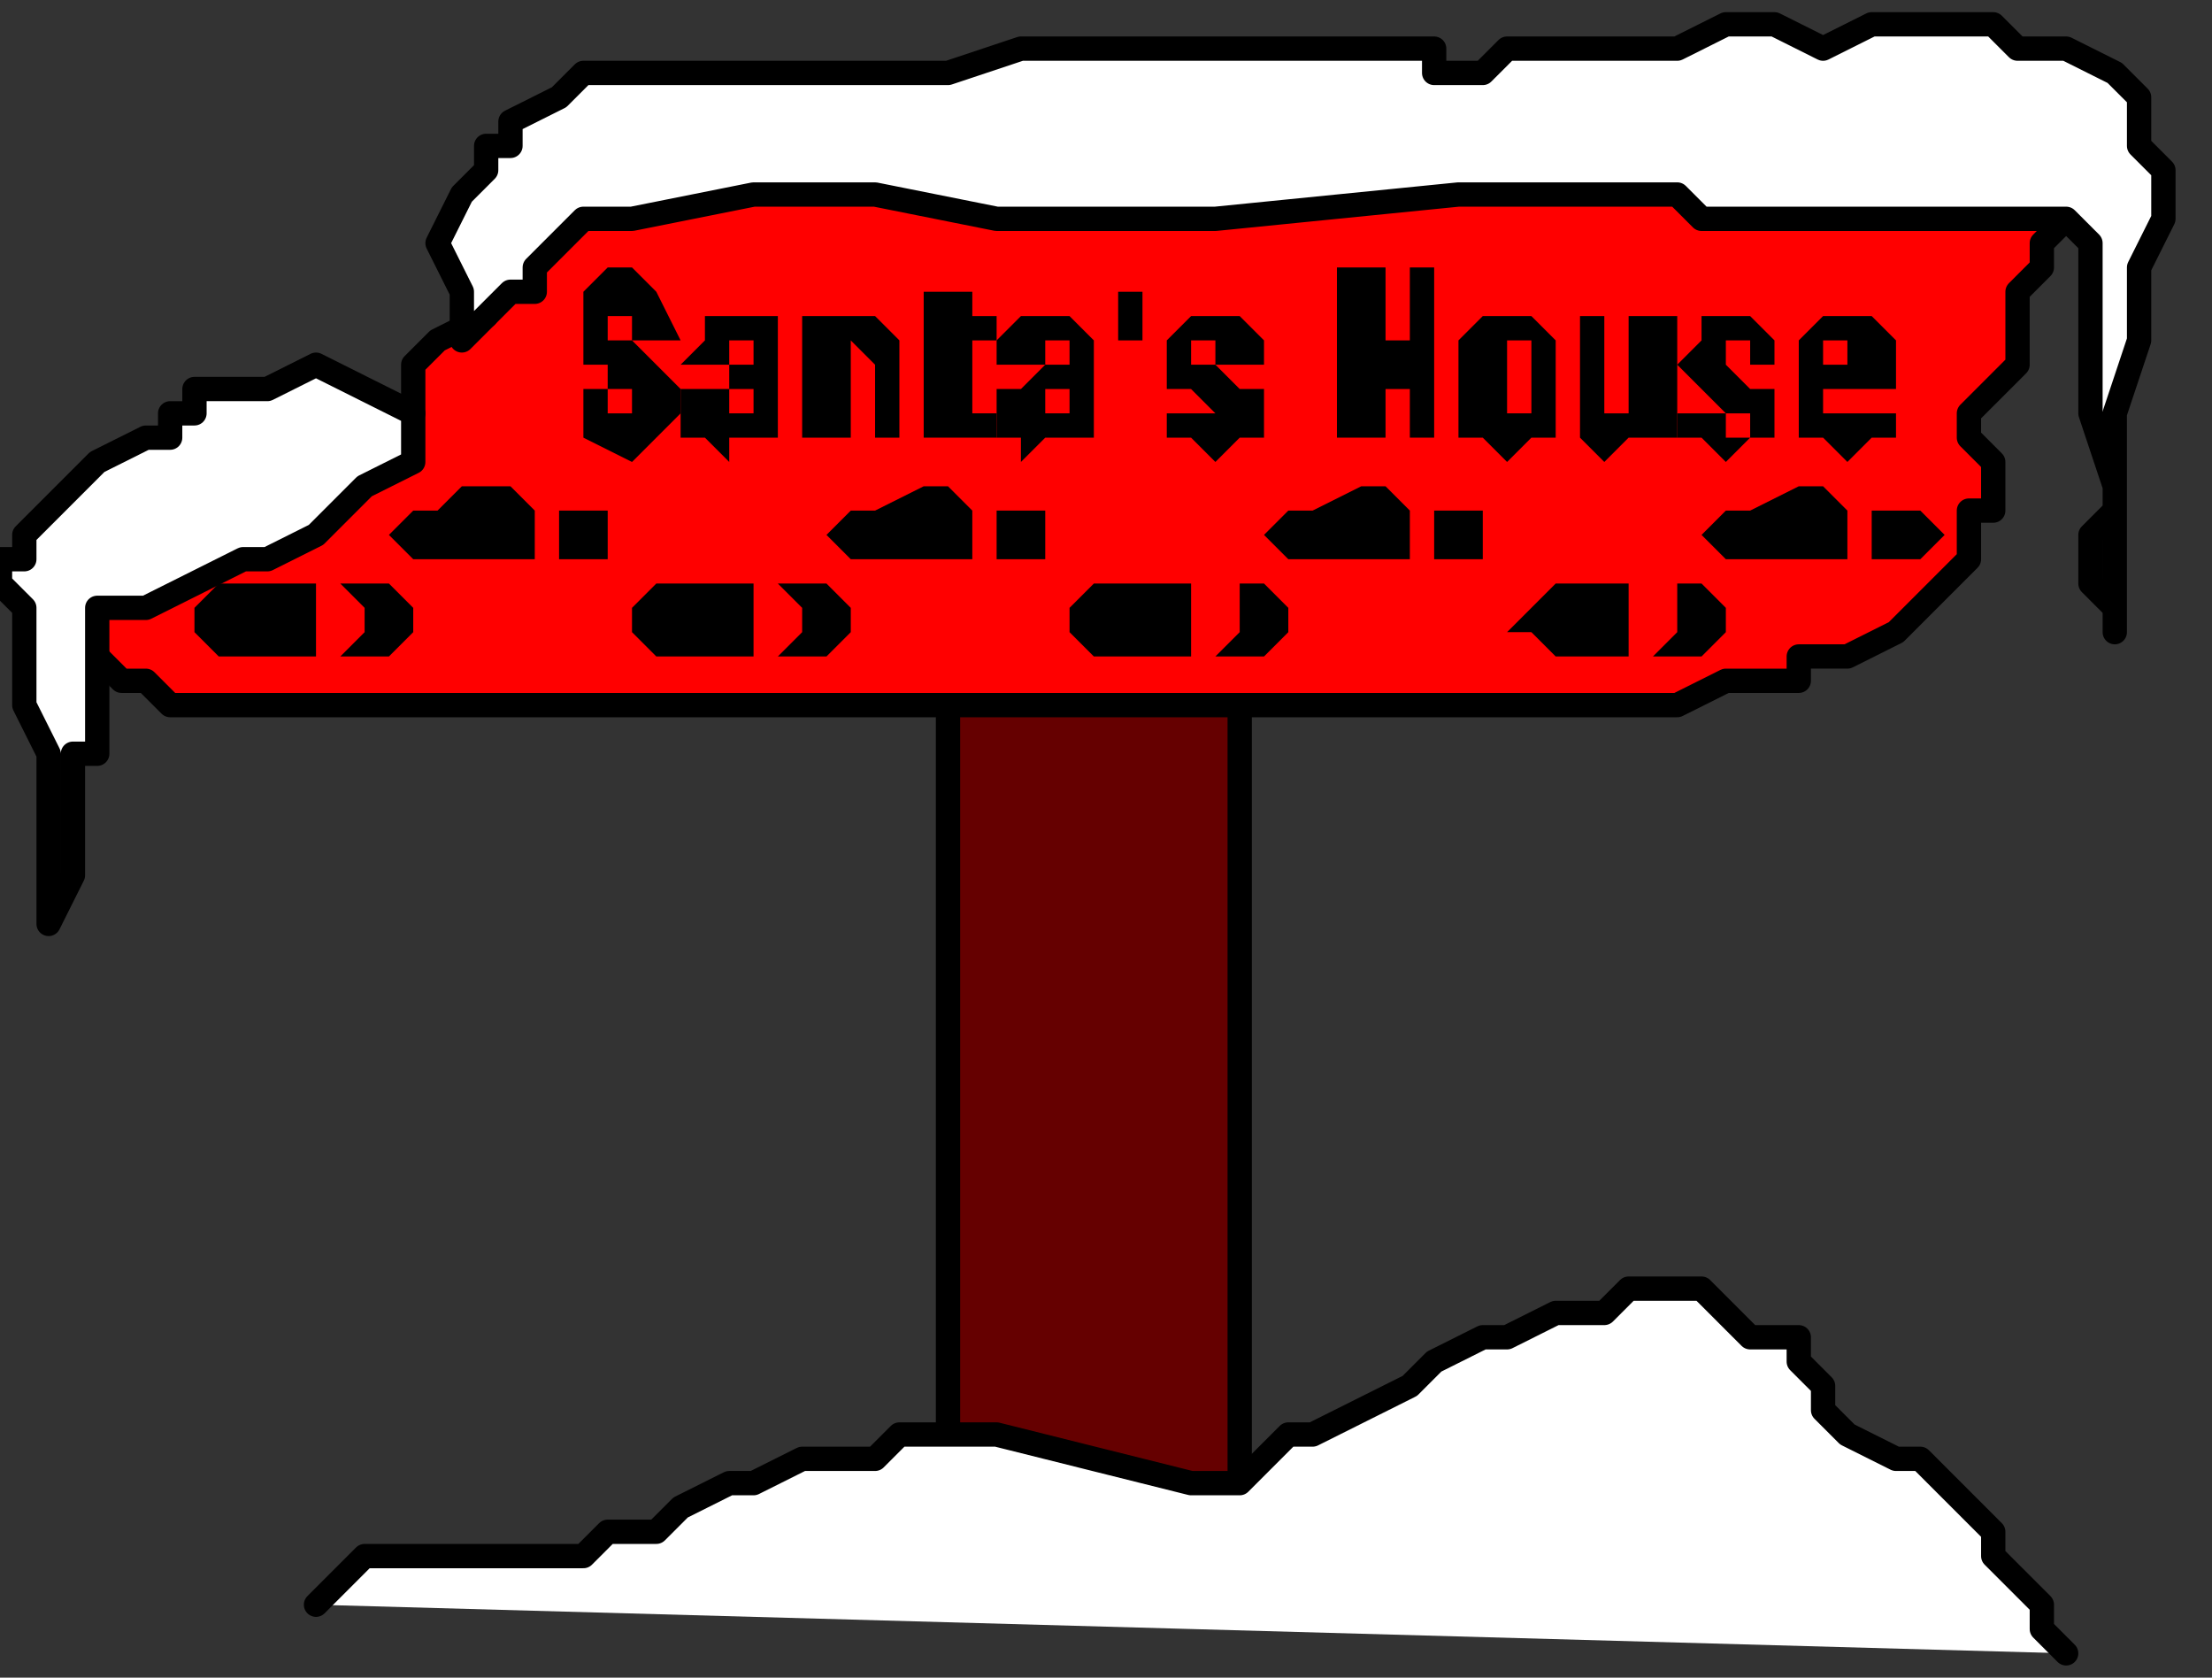 <?xml version="1.0" encoding="UTF-8" standalone="no"?>
<svg
   xmlns:dc="http://purl.org/dc/elements/1.1/"
   xmlns:cc="http://creativecommons.org/ns#"
   xmlns:rdf="http://www.w3.org/1999/02/22-rdf-syntax-ns#"
   xmlns:svg="http://www.w3.org/2000/svg"
   xmlns="http://www.w3.org/2000/svg"
   xmlns:sodipodi="http://sodipodi.sourceforge.net/DTD/sodipodi-0.dtd"
   xmlns:inkscape="http://www.inkscape.org/namespaces/inkscape"
   version="1.0"
   width="24.077mm"
   height="18.256mm"
   id="svg83"
   sodipodi:docname="XMAS022.WMF">
  <rect width="100%" height="100%" fill="#333333" stroke="none"/>
  <sodipodi:namedview
     pagecolor="#ffffff"
     bordercolor="#666666"
     borderopacity="1"
     objecttolerance="10"
     gridtolerance="10"
     guidetolerance="10"
     inkscape:pageopacity="0"
     inkscape:pageshadow="2"
     inkscape:window-width="640"
     inkscape:window-height="480"
     id="namedview85" />
  <defs
     id="defs3">
    <pattern
       id="WMFhbasepattern"
       patternUnits="userSpaceOnUse"
       width="6"
       height="6"
       x="0"
       y="0" />
  </defs>
  <path
     style="fill:none;stroke:none;"
     d="  M 0,0   L 90,0   L 90,68   L 0,68   z "
     id="path5" />
  <path
     style="fill:#ff0000;fill-rule:evenodd;fill-opacity:1;stroke:#000000;stroke-width:1px;stroke-linecap:round;stroke-linejoin:round;stroke-miterlimit:4;stroke-dasharray:none;stroke-opacity:1;"
     d="  M 66,29   L 69,29   L 71,28   L 74,28   L 74,28   L 74,27   L 75,27   L 75,27   L 75,27   L 76,27   L 78,26   L 79,25   L 79,25   L 80,24   L 81,23   L 81,21   L 81,21   L 82,21   L 82,20   L 82,20   L 82,20   L 82,19   L 81,18   L 81,17   L 81,17   L 82,16   L 83,15   L 83,14   L 83,14   L 83,13   L 83,12   L 84,11   L 84,11   L 84,10   L 85,9   L 85,8   L 85,8   L 84,7   L 82,7   L 80,7   L 79,7   L 79,7   L 27,7   L 26,7   L 25,7   L 24,7   L 24,7   L 23,7   L 23,8   L 22,9   L 22,9   L 22,9   L 22,9   L 22,9   L 22,9   L 21,10   L 21,11   L 20,12   L 20,12   L 20,13   L 18,14   L 17,15   L 17,15   L 17,16   L 17,17   L 16,18   L 16,18   L 15,19   L 15,19   L 14,20   L 14,20   L 12,20   L 10,21   L 8,21   L 8,21   L 6,22   L 5,23   L 4,24   L 4,24   L 3,25   L 3,26   L 4,27   L 4,27   L 4,27   L 5,28   L 6,28   L 6,28   L 6,28   L 6,28   L 6,28   L 6,28   L 7,29   L 8,29   L 8,29   L 8,29   L 9,29   L 10,29   L 11,29   L 11,29   L 66,29  z "
     id="path7" />
  <path
     style="fill:#000000;fill-rule:evenodd;fill-opacity:1;stroke:none;"
     d="  M 25,16   L 25,17   L 25,17   L 25,17   L 26,17   L 26,17   L 26,17   L 26,17   L 26,17   L 26,17   L 26,16   L 26,16   L 25,16   L 25,16   L 25,15   L 24,15   L 24,15   L 24,15   L 24,14   L 24,14   L 24,13   L 24,13   L 24,12   L 25,11   L 26,11   L 26,11   L 27,12   L 27,12   L 28,14   L 28,14   L 26,14   L 26,13   L 26,13   L 26,13   L 26,13   L 25,13   L 25,13   L 25,13   L 25,13   L 25,13   L 25,14   L 26,14   L 26,14   L 26,14   L 27,15   L 27,15   L 27,15   L 27,15   L 28,16   L 28,17   L 28,17   L 27,18   L 27,18   L 26,19   L 26,19   L 24,18   L 24,18   L 24,17   L 24,17   L 24,16   L 25,16  z "
     id="path9" />
  <path
     style="fill:#000000;fill-rule:evenodd;fill-opacity:1;stroke:none;"
     d="  M 31,18   L 31,18   L 30,18   L 30,19   L 30,19   L 29,18   L 28,18   L 28,17   L 28,17   L 28,16   L 29,16   L 30,16   L 30,16   L 30,15   L 31,15   L 31,15   L 31,15   L 31,14   L 31,14   L 30,14   L 30,14   L 30,14   L 30,15   L 30,15   L 30,15   L 28,15   L 29,14   L 29,13   L 30,13   L 30,13   L 32,13   L 32,14   L 32,15   L 32,15   L 32,18   L 32,18   L 32,18   L 33,18   L 33,18   L 31,18   L 31,18  z "
     id="path11" />
  <path
     style="fill:#000000;fill-rule:evenodd;fill-opacity:1;stroke:none;"
     d="  M 35,13   L 35,14   L 35,14   L 35,13   L 35,13   L 36,13   L 36,13   L 36,13   L 37,14   L 37,14   L 37,14   L 37,18   L 36,18   L 36,15   L 36,15   L 35,14   L 35,14   L 35,14   L 35,14   L 35,15   L 35,15   L 35,15   L 35,18   L 33,18   L 33,13   L 35,13  z "
     id="path13" />
  <path
     style="fill:#000000;fill-rule:evenodd;fill-opacity:1;stroke:none;"
     d="  M 38,14   L 38,13   L 38,13   L 38,12   L 40,12   L 40,13   L 41,13   L 41,14   L 40,14   L 40,17   L 40,17   L 40,17   L 40,17   L 40,17   L 40,17   L 40,17   L 41,17   L 41,17   L 41,18   L 40,18   L 40,18   L 40,18   L 40,18   L 39,18   L 38,18   L 38,17   L 38,17   L 38,14   L 38,14  z "
     id="path15" />
  <path
     style="fill:#000000;fill-rule:evenodd;fill-opacity:1;stroke:none;"
     d="  M 44,18   L 43,18   L 43,18   L 42,19   L 42,19   L 42,18   L 41,18   L 41,17   L 41,17   L 41,16   L 42,16   L 42,16   L 42,16   L 43,15   L 43,15   L 44,15   L 44,15   L 44,14   L 43,14   L 43,14   L 43,14   L 43,14   L 43,15   L 43,15   L 43,15   L 41,15   L 41,14   L 42,13   L 43,13   L 43,13   L 44,13   L 45,14   L 45,15   L 45,15   L 45,18   L 45,18   L 45,18   L 45,18   L 45,18   L 44,18   L 44,18  z "
     id="path17" />
  <path
     style="fill:#000000;fill-rule:evenodd;fill-opacity:1;stroke:none;"
     d="  M 46,14   L 46,12   L 47,12   L 47,14   L 46,14  z "
     id="path19" />
  <path
     style="fill:#000000;fill-rule:evenodd;fill-opacity:1;stroke:none;"
     d="  M 50,15   L 50,14   L 50,14   L 50,14   L 50,14   L 50,14   L 49,14   L 49,15   L 49,15   L 49,15   L 50,15   L 50,15   L 50,15   L 51,16   L 52,16   L 52,17   L 52,17   L 52,18   L 51,18   L 50,19   L 50,19   L 49,18   L 48,18   L 48,17   L 48,17   L 49,17   L 49,17   L 50,17   L 50,18   L 50,18   L 50,18   L 50,17   L 50,17   L 50,17   L 50,17   L 50,17   L 50,17   L 50,17   L 50,17   L 49,16   L 48,16   L 48,16   L 48,15   L 48,15   L 48,15   L 48,15   L 48,14   L 49,13   L 50,13   L 50,13   L 51,13   L 52,14   L 52,15   L 52,15   L 50,15  z "
     id="path21" />
  <path
     style="fill:#000000;fill-rule:evenodd;fill-opacity:1;stroke:none;"
     d="  M 55,18   L 55,11   L 57,11   L 57,14   L 58,14   L 58,11   L 59,11   L 59,18   L 58,18   L 58,16   L 57,16   L 57,18   L 55,18  z "
     id="path23" />
  <path
     style="fill:#000000;fill-rule:evenodd;fill-opacity:1;stroke:none;"
     d="  M 60,15   L 60,14   L 61,13   L 62,13   L 62,13   L 63,13   L 64,14   L 64,15   L 64,15   L 64,17   L 64,18   L 63,18   L 62,19   L 62,19   L 61,18   L 60,18   L 60,17   L 60,17   L 60,15  z "
     id="path25" />
  <path
     style="fill:#000000;fill-rule:evenodd;fill-opacity:1;stroke:none;"
     d="  M 67,18   L 67,18   L 67,18   L 67,18   L 67,18   L 66,19   L 66,19   L 65,18   L 65,18   L 65,17   L 65,17   L 65,13   L 66,13   L 66,17   L 66,17   L 66,17   L 67,17   L 67,17   L 67,17   L 67,17   L 67,17   L 67,17   L 67,13   L 69,13   L 69,18   L 67,18  z "
     id="path27" />
  <path
     style="fill:#000000;fill-rule:evenodd;fill-opacity:1;stroke:none;"
     d="  M 72,15   L 72,14   L 72,14   L 71,14   L 71,14   L 71,14   L 71,14   L 71,15   L 71,15   L 71,15   L 71,15   L 71,15   L 71,15   L 72,16   L 73,16   L 73,17   L 73,17   L 73,18   L 72,18   L 71,19   L 71,19   L 70,18   L 69,18   L 69,17   L 69,17   L 71,17   L 71,17   L 71,17   L 71,18   L 71,18   L 72,18   L 72,17   L 72,17   L 72,17   L 72,17   L 72,17   L 72,17   L 72,17   L 71,17   L 70,16   L 70,16   L 70,16   L 69,15   L 69,15   L 69,15   L 69,15   L 70,14   L 70,13   L 71,13   L 71,13   L 72,13   L 73,14   L 73,15   L 73,15   L 72,15  z "
     id="path29" />
  <path
     style="fill:#000000;fill-rule:evenodd;fill-opacity:1;stroke:none;"
     d="  M 75,16   L 75,17   L 75,17   L 76,17   L 76,17   L 76,17   L 76,17   L 76,17   L 76,17   L 76,17   L 78,17   L 78,18   L 77,18   L 76,19   L 76,19   L 75,18   L 74,18   L 74,17   L 74,17   L 74,15   L 74,14   L 75,13   L 76,13   L 76,13   L 77,13   L 78,14   L 78,15   L 78,15   L 78,16   L 75,16  z "
     id="path31" />
  <path
     style="fill:#ffffff;fill-rule:evenodd;fill-opacity:1;stroke:#000000;stroke-width:1px;stroke-linecap:round;stroke-linejoin:round;stroke-miterlimit:4;stroke-dasharray:none;stroke-opacity:1;"
     d="  M 89,8   L 89,7   L 89,7   L 89,7   L 89,7   L 88,6   L 88,4   L 87,3   L 85,2   L 85,2   L 83,2   L 82,1   L 80,1   L 80,1   L 79,1   L 79,1   L 79,1   L 79,1   L 77,1   L 75,2   L 73,1   L 73,1   L 71,1   L 69,2   L 67,2   L 67,2   L 66,2   L 65,2   L 63,2   L 63,2   L 62,2   L 61,3   L 59,3   L 59,3   L 59,2   L 59,2   L 58,2   L 58,2   L 57,2   L 57,2   L 56,2   L 56,2   L 54,2   L 53,2   L 52,2   L 52,2   L 48,2   L 45,2   L 42,2   L 42,2   L 39,3   L 36,3   L 34,3   L 34,3   L 32,3   L 29,3   L 27,3   L 27,3   L 27,3   L 26,3   L 26,3   L 26,3   L 25,3   L 25,3   L 24,3   L 24,3   L 23,4   L 21,5   L 21,6   L 21,6   L 20,6   L 20,7   L 19,8   L 19,8   L 18,10   L 19,12   L 19,14   L 19,14   L 20,13   L 21,12   L 22,12   L 22,11   L 23,10   L 24,9   L 24,9   L 25,9   L 25,9   L 26,9   L 26,9   L 31,8   L 36,8   L 41,9   L 41,9   L 50,9   L 60,8   L 69,8   L 69,8   L 70,9   L 72,9   L 74,9   L 76,9   L 76,9   L 77,9   L 78,9   L 78,9   L 78,9   L 81,9   L 83,9   L 85,9   L 85,9   L 85,9   L 86,10   L 86,11   L 86,11   L 86,14   L 86,17   L 87,20   L 87,20   L 87,21   L 86,22   L 86,24   L 86,24   L 86,24   L 87,25   L 87,26   L 87,26   L 87,25   L 87,23   L 87,22   L 87,22   L 87,19   L 87,17   L 88,14   L 88,14   L 88,13   L 88,13   L 88,12   L 88,12   L 88,11   L 89,9   L 89,8  z "
     id="path33" />
  <path
     style="fill:#000000;fill-rule:evenodd;fill-opacity:1;stroke:none;"
     d="  M 67,24   L 67,24   L 66,24   L 65,24   L 65,24   L 64,24   L 63,25   L 62,26   L 62,26   L 63,26   L 64,27   L 65,27   L 65,27   L 66,27   L 67,27   L 67,27   L 67,27   L 67,24  z "
     id="path35" />
  <path
     style="fill:#000000;fill-rule:evenodd;fill-opacity:1;stroke:none;"
     d="  M 70,27   L 70,27   L 71,26   L 71,26   L 71,26   L 71,25   L 70,24   L 70,24   L 70,24   L 69,24   L 69,25   L 69,26   L 68,27   L 68,27   L 70,27  z "
     id="path37" />
  <path
     style="fill:#000000;fill-rule:evenodd;fill-opacity:1;stroke:none;"
     d="  M 76,23   L 75,23   L 75,23   L 74,23   L 74,23   L 72,23   L 71,23   L 70,22   L 70,22   L 71,21   L 72,21   L 74,20   L 74,20   L 75,20   L 75,20   L 76,21   L 76,21   L 76,23  z "
     id="path39" />
  <path
     style="fill:#000000;fill-rule:evenodd;fill-opacity:1;stroke:none;"
     d="  M 78,21   L 79,21   L 79,21   L 80,22   L 80,22   L 79,23   L 79,23   L 78,23   L 78,23   L 77,23   L 77,22   L 77,21   L 77,21   L 77,21   L 78,21  z "
     id="path41" />
  <path
     style="fill:#000000;fill-rule:evenodd;fill-opacity:1;stroke:none;"
     d="  M 49,24   L 49,24   L 48,24   L 47,24   L 47,24   L 45,24   L 44,25   L 44,26   L 44,26   L 44,26   L 45,27   L 47,27   L 47,27   L 48,27   L 49,27   L 49,27   L 49,27   L 49,24  z "
     id="path43" />
  <path
     style="fill:#000000;fill-rule:evenodd;fill-opacity:1;stroke:none;"
     d="  M 52,27   L 52,27   L 53,26   L 53,26   L 53,26   L 53,25   L 52,24   L 52,24   L 52,24   L 51,24   L 51,25   L 51,26   L 50,27   L 50,27   L 52,27  z "
     id="path45" />
  <path
     style="fill:#000000;fill-rule:evenodd;fill-opacity:1;stroke:none;"
     d="  M 58,23   L 57,23   L 56,23   L 56,23   L 56,23   L 54,23   L 53,23   L 52,22   L 52,22   L 53,21   L 54,21   L 56,20   L 56,20   L 56,20   L 57,20   L 58,21   L 58,21   L 58,23  z "
     id="path47" />
  <path
     style="fill:#000000;fill-rule:evenodd;fill-opacity:1;stroke:none;"
     d="  M 60,21   L 61,21   L 61,21   L 61,22   L 61,22   L 61,23   L 61,23   L 60,23   L 60,23   L 59,23   L 59,22   L 59,21   L 59,21   L 59,21   L 60,21  z "
     id="path49" />
  <path
     style="fill:#000000;fill-rule:evenodd;fill-opacity:1;stroke:none;"
     d="  M 31,24   L 31,24   L 30,24   L 29,24   L 29,24   L 27,24   L 26,25   L 26,26   L 26,26   L 26,26   L 27,27   L 29,27   L 29,27   L 30,27   L 31,27   L 31,27   L 31,27   L 31,24  z "
     id="path51" />
  <path
     style="fill:#000000;fill-rule:evenodd;fill-opacity:1;stroke:none;"
     d="  M 34,27   L 34,27   L 35,26   L 35,26   L 35,26   L 35,25   L 34,24   L 34,24   L 34,24   L 32,24   L 33,25   L 33,26   L 32,27   L 32,27   L 34,27  z "
     id="path53" />
  <path
     style="fill:#000000;fill-rule:evenodd;fill-opacity:1;stroke:none;"
     d="  M 40,23   L 39,23   L 38,23   L 38,23   L 38,23   L 36,23   L 35,23   L 34,22   L 34,22   L 35,21   L 36,21   L 38,20   L 38,20   L 38,20   L 39,20   L 40,21   L 40,21   L 40,23  z "
     id="path55" />
  <path
     style="fill:#000000;fill-rule:evenodd;fill-opacity:1;stroke:none;"
     d="  M 42,21   L 43,21   L 43,21   L 43,22   L 43,22   L 43,23   L 43,23   L 42,23   L 42,23   L 41,23   L 41,22   L 41,21   L 41,21   L 41,21   L 42,21  z "
     id="path57" />
  <path
     style="fill:#000000;fill-rule:evenodd;fill-opacity:1;stroke:none;"
     d="  M 13,24   L 13,24   L 12,24   L 11,24   L 11,24   L 9,24   L 8,25   L 8,26   L 8,26   L 8,26   L 9,27   L 11,27   L 11,27   L 12,27   L 13,27   L 13,27   L 13,27   L 13,24  z "
     id="path59" />
  <path
     style="fill:#000000;fill-rule:evenodd;fill-opacity:1;stroke:none;"
     d="  M 16,27   L 16,27   L 17,26   L 17,26   L 17,26   L 17,25   L 16,24   L 16,24   L 16,24   L 14,24   L 15,25   L 15,26   L 14,27   L 14,27   L 16,27  z "
     id="path61" />
  <path
     style="fill:#000000;fill-rule:evenodd;fill-opacity:1;stroke:none;"
     d="  M 22,23   L 21,23   L 20,23   L 19,23   L 19,23   L 18,23   L 17,23   L 16,22   L 16,22   L 17,21   L 18,21   L 19,20   L 19,20   L 20,20   L 21,20   L 22,21   L 22,21   L 22,23  z "
     id="path63" />
  <path
     style="fill:#000000;fill-rule:evenodd;fill-opacity:1;stroke:none;"
     d="  M 24,21   L 25,21   L 25,21   L 25,22   L 25,22   L 25,23   L 25,23   L 24,23   L 24,23   L 23,23   L 23,22   L 23,21   L 23,21   L 23,21   L 24,21  z "
     id="path65" />
  <path
     style="fill:#ffffff;fill-rule:evenodd;fill-opacity:1;stroke:#000000;stroke-width:1px;stroke-linecap:round;stroke-linejoin:round;stroke-miterlimit:4;stroke-dasharray:none;stroke-opacity:1;"
     d="  M 17,17   L 15,16   L 13,15   L 11,16   L 9,16   L 9,16   L 8,16   L 8,17   L 7,17   L 7,17   L 7,18   L 6,18   L 6,18   L 6,18   L 4,19   L 3,20   L 2,21   L 2,21   L 1,22   L 1,23   L 0,23   L 0,23   L 0,24   L 1,25   L 1,26   L 1,26   L 1,28   L 1,29   L 2,31   L 2,31   L 2,32   L 2,33   L 2,34   L 2,34   L 2,35   L 2,37   L 2,38   L 2,38   L 3,36   L 3,34   L 3,31   L 3,31   L 3,31   L 4,31   L 4,31   L 4,31   L 4,29   L 4,27   L 4,25   L 4,25   L 6,25   L 8,24   L 10,23   L 10,23   L 10,23   L 11,23   L 11,23   L 11,23   L 13,22   L 15,20   L 17,19   L 17,19   L 17,18   L 17,17   L 17,17   L 17,17   L 17,17   L 17,17   L 17,17  z "
     id="path67" />
  <path
     style="fill:#650000;fill-rule:evenodd;fill-opacity:1;stroke:#000000;stroke-width:1px;stroke-linecap:round;stroke-linejoin:round;stroke-miterlimit:4;stroke-dasharray:none;stroke-opacity:1;"
     d="  M 51,64   L 51,29   L 39,29   L 39,64   L 51,64  z "
     id="path69" />
  <path
     style="fill:#ffffff;fill-rule:evenodd;fill-opacity:1;stroke:none;"
     d="  M 13,66   L 14,65   L 15,64   L 16,64   L 16,64   L 18,64   L 20,64   L 22,64   L 22,64   L 23,64   L 24,64   L 25,63   L 25,63   L 27,63   L 28,62   L 30,61   L 31,61   L 31,61   L 33,60   L 34,60   L 35,60   L 35,60   L 36,60   L 36,60   L 37,59   L 37,59   L 41,59   L 45,60   L 49,61   L 49,61   L 50,61   L 51,61   L 52,60   L 52,60   L 52,60   L 52,60   L 52,60   L 52,60   L 53,59   L 54,59   L 54,59   L 54,59   L 56,58   L 58,57   L 59,56   L 61,55   L 62,55   L 64,54   L 66,54   L 67,53   L 67,53   L 68,53   L 69,53   L 70,53   L 70,53   L 71,54   L 72,55   L 74,55   L 74,55   L 74,56   L 75,57   L 75,58   L 75,58   L 76,59   L 78,60   L 79,60   L 79,60   L 80,61   L 81,62   L 82,63   L 82,64   L 83,65   L 83,65   L 84,66   L 84,67   L 85,68  z "
     id="path71" />
  <path
     style="fill:none;stroke:#000000;stroke-width:1px;stroke-linecap:round;stroke-linejoin:round;stroke-miterlimit:4;stroke-dasharray:none;stroke-opacity:1;"
     d="  M 13,66   L 14,65   L 15,64   L 16,64   L 16,64   L 18,64   L 20,64   L 22,64   L 22,64   L 23,64   L 24,64   L 25,63   L 25,63   L 27,63   L 28,62   L 30,61   L 31,61   L 31,61   L 33,60   L 34,60   L 35,60   L 35,60   L 36,60   L 36,60   L 37,59   L 37,59   L 41,59   L 45,60   L 49,61   L 49,61   L 50,61   L 51,61   L 52,60   L 52,60   L 52,60   L 52,60   L 52,60   L 52,60   L 53,59   L 54,59   L 54,59   L 54,59   L 56,58   L 58,57   L 59,56   L 61,55   L 62,55   L 64,54   L 66,54   L 67,53   L 67,53   L 68,53   L 69,53   L 70,53   L 70,53   L 71,54   L 72,55   L 74,55   L 74,55   L 74,56   L 75,57   L 75,58   L 75,58   L 76,59   L 78,60   L 79,60   L 79,60   L 80,61   L 81,62   L 82,63   L 82,64   L 83,65   L 83,65   L 84,66   L 84,67   L 85,68  "
     id="path73" />
  <path
     style="fill:#ff0000;fill-rule:evenodd;fill-opacity:1;stroke:none;"
     d="  M 31,16   L 31,16   L 30,16   L 30,16   L 30,16   L 30,17   L 30,17   L 30,17   L 30,17   L 30,17   L 30,17   L 30,17   L 30,17   L 31,17   L 31,17   L 31,17   L 31,17   L 31,16  z "
     id="path75" />
  <path
     style="fill:#ff0000;fill-rule:evenodd;fill-opacity:1;stroke:none;"
     d="  M 44,16   L 43,16   L 43,16   L 43,16   L 43,16   L 43,17   L 43,17   L 43,17   L 43,17   L 43,17   L 43,17   L 43,17   L 43,17   L 43,17   L 44,17   L 44,17   L 44,17   L 44,16  z "
     id="path77" />
  <path
     style="fill:#ff0000;fill-rule:evenodd;fill-opacity:1;stroke:none;"
     d="  M 62,17   L 62,17   L 62,17   L 62,17   L 62,17   L 62,17   L 63,17   L 63,17   L 63,17   L 63,15   L 63,14   L 62,14   L 62,14   L 62,14   L 62,14   L 62,14   L 62,15   L 62,15   L 62,17  z "
     id="path79" />
  <path
     style="fill:#ff0000;fill-rule:evenodd;fill-opacity:1;stroke:none;"
     d="  M 76,15   L 76,15   L 76,14   L 76,14   L 76,14   L 76,14   L 76,14   L 75,14   L 75,15   L 75,15   L 75,15   L 76,15  z "
     id="path81" />
</svg>
